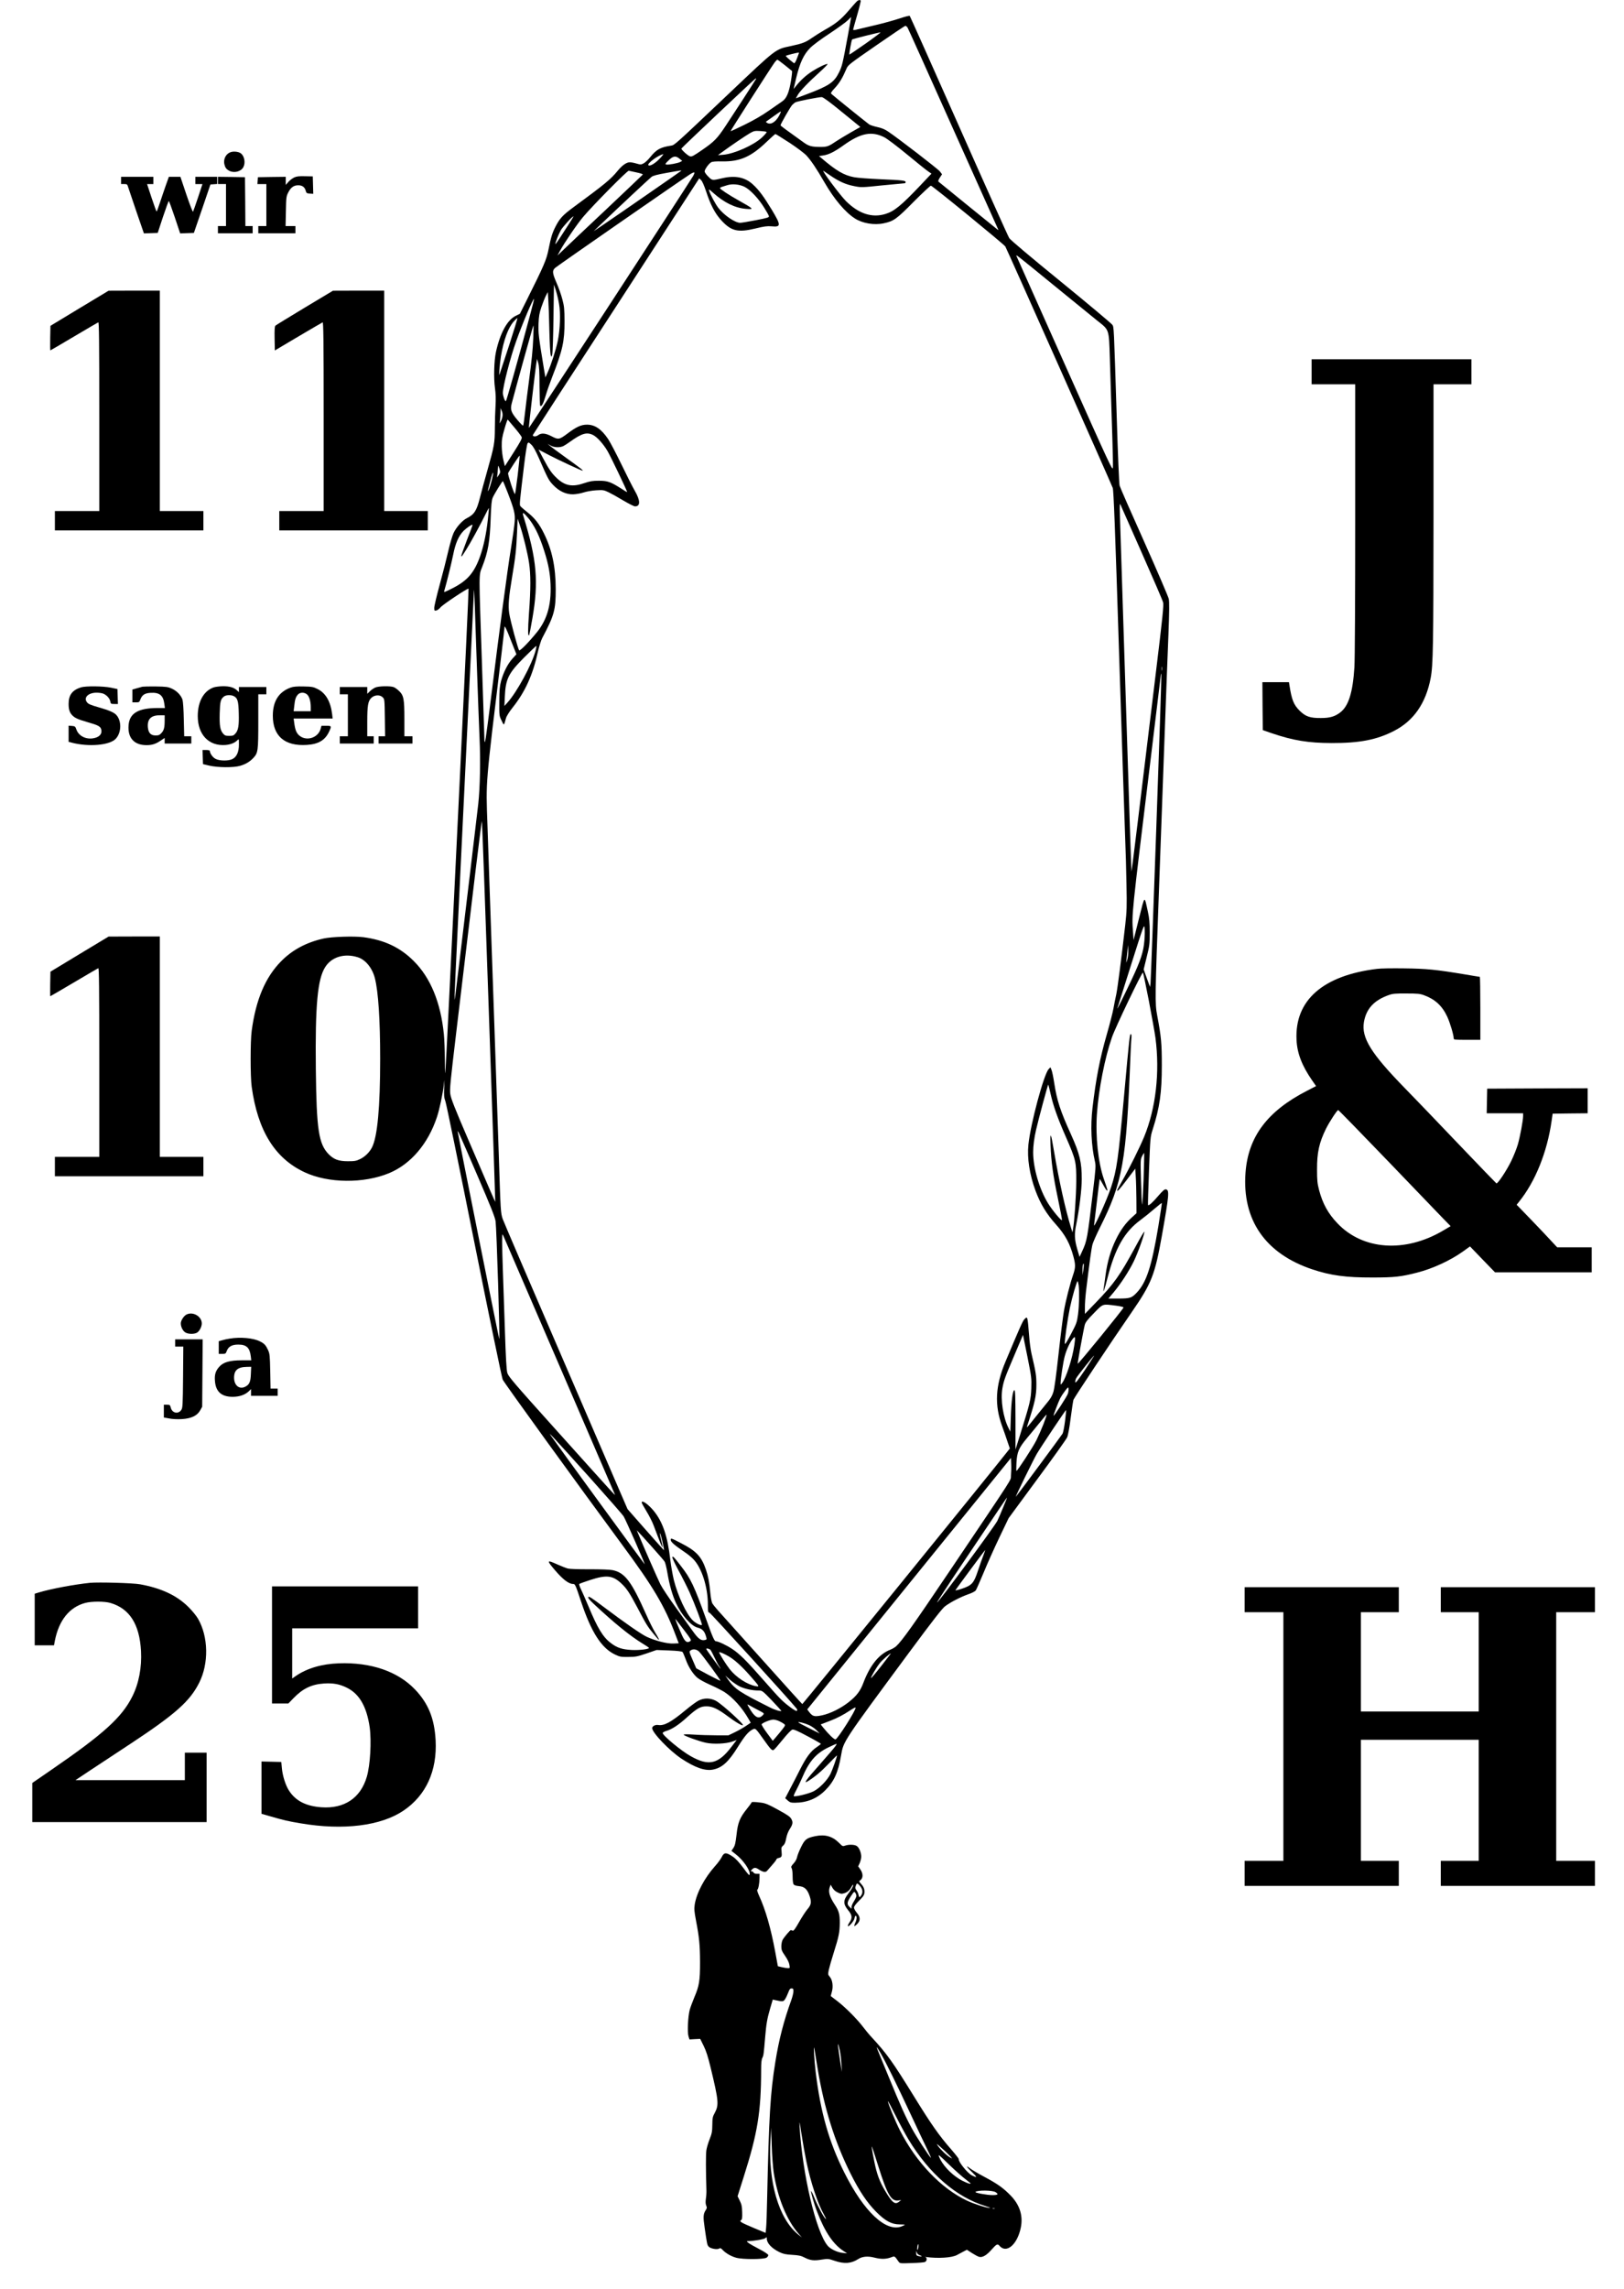 <?xml version="1.0" encoding="UTF-8" standalone="yes"?>
<svg version="1.0" xmlns="http://www.w3.org/2000/svg" width="100%" height="100%" viewBox="0 0 2012 2835" preserveAspectRatio="xMidYMid meet">
  <g transform="translate(0,2835) scale(0.1,-0.1)" fill="#000000" stroke="none">
    <path d="M10620 28337 c-9 -7 -55 -59 -104 -116 -97 -113 -160 -164 -300 -242
-50 -29 -122 -74 -159 -100 -76 -53 -116 -69 -262 -100 -192 -41 -167 -21
-777 -600 -661 -627 -661 -627 -704 -633 -132 -20 -181 -47 -257 -141 -26 -33
-63 -68 -82 -78 -32 -17 -38 -18 -89 -3 -30 9 -67 16 -83 16 -41 0 -94 -37
-150 -105 -90 -109 -153 -161 -551 -454 -129 -95 -166 -136 -215 -229 -45 -86
-61 -140 -91 -291 -27 -132 -54 -195 -272 -632 l-83 -166 -53 -26 c-104 -51
-193 -215 -244 -449 -23 -107 -29 -322 -12 -443 10 -72 12 -135 7 -225 -4 -69
-8 -190 -8 -270 -1 -188 -8 -227 -91 -520 -38 -135 -81 -292 -95 -349 -39
-156 -70 -204 -160 -249 -57 -28 -131 -111 -166 -185 -16 -35 -45 -135 -65
-222 -20 -88 -67 -274 -105 -412 -38 -139 -69 -270 -69 -291 0 -37 2 -39 25
-34 14 2 37 20 52 38 24 32 339 242 348 232 3 -2 -45 -1030 -105 -2284 -146
-3025 -170 -3508 -179 -3644 -8 -110 -8 -106 -10 96 0 117 -6 258 -12 315 -40
394 -165 697 -373 905 -168 168 -362 260 -623 295 -114 15 -394 6 -493 -16
-214 -48 -387 -140 -526 -281 -197 -199 -314 -476 -366 -864 -17 -127 -17
-566 0 -690 75 -545 287 -888 655 -1060 293 -138 734 -142 1049 -11 268 112
482 363 592 696 30 90 71 281 85 400 9 76 9 74 4 -35 -4 -100 -2 -123 16 -175
12 -34 172 -814 356 -1735 188 -940 343 -1689 353 -1709 22 -46 956 -1336
1476 -2040 391 -529 530 -764 665 -1121 l40 -105 -65 -3 c-77 -4 -222 33 -329
82 -72 34 -271 172 -554 385 -126 95 -165 120 -172 110 -7 -10 11 -34 68 -87
246 -231 452 -398 602 -489 44 -26 80 -51 81 -55 1 -16 -114 -30 -211 -26
-121 6 -184 27 -260 85 -99 74 -166 185 -280 460 -34 81 -75 174 -91 207 -16
32 -26 62 -21 66 4 4 67 27 138 50 197 64 275 56 380 -41 68 -63 104 -117 203
-304 107 -205 126 -235 199 -323 31 -37 58 -69 60 -71 1 -2 5 -2 7 0 2 2 -17
39 -44 82 -26 42 -78 146 -115 230 -182 409 -262 516 -415 548 -33 7 -147 11
-285 11 -132 -1 -247 3 -270 9 -22 6 -79 28 -128 50 -135 61 -138 54 -31 -71
97 -114 171 -170 223 -170 27 0 30 -8 101 -221 125 -376 251 -573 419 -653 61
-29 74 -31 166 -30 91 0 112 5 225 43 l125 43 155 -6 c102 -4 159 -11 166 -19
6 -6 23 -47 39 -90 32 -92 90 -183 146 -230 22 -19 92 -57 157 -86 64 -28 144
-69 178 -90 107 -71 219 -195 298 -333 l27 -47 -61 -41 c-34 -23 -96 -58 -138
-78 l-77 -37 -150 0 c-82 0 -207 4 -277 9 -78 5 -128 5 -128 -1 0 -13 190 -82
275 -100 93 -20 250 -13 326 14 l56 20 -59 -77 c-167 -222 -285 -251 -511
-123 -117 65 -347 256 -347 287 0 6 20 18 44 25 70 20 154 75 255 167 129 116
170 139 246 138 74 0 140 -32 270 -129 132 -98 221 -140 159 -74 -80 86 -271
251 -317 273 -69 35 -145 35 -213 1 -27 -14 -98 -66 -159 -117 -182 -151 -266
-197 -341 -185 -35 6 -74 -15 -74 -39 0 -56 213 -278 361 -377 168 -111 292
-155 389 -137 116 22 195 94 312 282 81 131 129 188 179 214 39 20 38 20 138
-120 88 -124 104 -141 125 -133 8 3 58 60 112 127 57 71 107 123 121 126 17 5
68 -18 188 -82 91 -48 165 -91 165 -94 0 -4 -25 -24 -55 -44 -70 -46 -127
-124 -203 -274 -32 -64 -87 -171 -122 -237 l-62 -119 31 -28 c27 -24 40 -28
89 -28 150 1 274 51 377 155 108 108 159 220 195 430 31 180 16 157 852 1288
288 389 403 536 437 561 70 52 191 114 283 147 51 17 89 37 98 51 8 12 51 110
96 217 44 108 132 304 195 436 l115 240 353 480 c195 263 362 498 372 521 11
24 29 120 44 240 14 109 30 211 34 225 10 28 467 717 721 1084 248 360 288
462 375 950 91 513 95 566 48 573 -15 2 -39 -18 -92 -80 -71 -83 -118 -125
-128 -115 -2 3 3 194 12 424 16 418 16 418 46 513 87 272 113 454 113 795 0
271 -8 356 -57 615 -29 154 -28 214 22 1565 23 616 55 1491 71 1945 17 454 37
1000 46 1213 11 288 12 402 4 439 -6 28 -143 346 -304 707 -162 361 -299 674
-305 696 -6 22 -22 396 -35 830 -37 1168 -35 1129 -55 1162 -10 15 -295 255
-635 532 -371 302 -627 518 -642 541 -14 21 -295 647 -625 1392 -330 744 -604
1357 -608 1361 -5 5 -62 -10 -127 -32 -66 -22 -196 -58 -290 -80 -94 -22 -196
-46 -227 -54 -41 -11 -57 -12 -57 -4 0 7 23 88 50 182 27 93 46 173 44 177 -7
11 -27 9 -44 -5z m-116 -429 c-65 -352 -71 -377 -109 -454 -61 -125 -124 -167
-402 -272 l-133 -50 23 41 c25 46 134 160 281 292 54 49 94 91 89 92 -16 6
-116 -42 -192 -91 -72 -46 -144 -111 -198 -180 l-31 -38 34 143 c44 183 92
285 171 365 34 35 135 110 244 181 102 68 203 141 224 163 21 22 40 40 40 40
1 0 -18 -105 -41 -232z m740 100 c8 -13 263 -579 566 -1258 304 -679 555
-1239 558 -1245 3 -5 -1 -5 -9 1 -21 17 -723 585 -733 595 -5 5 2 25 18 49
l27 41 -26 35 c-24 31 -514 409 -644 496 -38 26 -79 43 -131 54 -41 9 -86 23
-100 32 -22 14 -434 346 -469 378 -12 11 -5 23 46 78 55 61 93 124 141 237 18
43 38 59 368 287 192 133 354 242 361 242 7 0 19 -10 27 -22z m-520 -198
c-109 -76 -199 -138 -201 -136 -5 5 26 179 34 187 8 7 323 86 352 88 7 1 -76
-62 -185 -139z m-829 -127 c-4 -10 -16 -42 -27 -71 -14 -34 -25 -49 -32 -44
-60 45 -105 86 -100 91 5 5 130 37 158 40 4 1 5 -7 1 -16z m-173 -139 c46 -37
86 -69 90 -73 4 -3 -2 -60 -13 -126 -24 -142 -54 -214 -107 -250 -20 -14 -95
-66 -167 -116 -84 -59 -190 -120 -300 -174 -93 -46 -172 -82 -174 -80 -3 4
505 796 547 853 13 17 28 32 33 32 5 0 46 -30 91 -66z m-358 -176 c-31 -52
-296 -461 -375 -579 -104 -156 -139 -192 -282 -291 -119 -82 -135 -91 -160
-84 -25 7 -110 84 -105 96 5 12 912 868 921 869 5 1 5 -5 1 -11z m1069 -407
l226 -184 -121 -69 c-66 -38 -146 -86 -177 -107 -94 -64 -114 -71 -193 -71
-111 0 -146 9 -209 54 -209 149 -289 208 -289 214 0 14 122 228 143 250 12 13
30 28 40 34 26 14 296 67 328 65 18 -1 101 -62 252 -186z m-779 -42 c-46 -84
-108 -120 -154 -89 -13 9 -13 11 0 20 8 5 49 34 90 64 41 30 79 55 83 55 5 1
-4 -22 -19 -50z m-156 -204 c4 -4 -22 -34 -58 -68 -103 -96 -342 -202 -479
-214 l-66 -5 50 37 c99 73 299 209 349 237 46 26 58 29 124 25 40 -2 76 -7 80
-12z m1457 -65 c34 -17 154 -107 280 -211 121 -100 239 -195 263 -211 l42 -29
-137 -145 c-235 -248 -324 -321 -432 -354 -167 -52 -333 2 -491 160 -75 75
-313 395 -277 373 7 -4 48 -32 91 -62 105 -71 186 -107 291 -127 85 -17 91
-17 348 10 144 14 268 26 275 26 6 0 12 6 12 14 0 20 -37 24 -314 36 -137 6
-284 17 -325 25 -126 24 -219 79 -400 233 l-34 29 49 7 c68 9 142 45 256 127
211 151 346 178 503 99z m-1174 -68 c92 -61 184 -130 210 -158 58 -63 126
-164 224 -334 121 -209 258 -371 378 -447 94 -60 238 -84 355 -59 124 26 159
51 373 268 109 109 204 198 212 198 18 0 901 -722 922 -753 16 -25 1309 -2930
1331 -2991 11 -31 28 -470 79 -2065 36 -1114 69 -2138 75 -2276 6 -137 13
-392 16 -565 6 -283 4 -334 -15 -505 -50 -436 -94 -776 -111 -860 -11 -49 -27
-130 -36 -180 -9 -49 -45 -191 -81 -315 -87 -303 -135 -549 -178 -915 -26
-221 -15 -468 30 -660 13 -56 11 -82 -26 -390 -67 -563 -72 -595 -131 -722
l-33 -72 -30 101 c-33 116 -36 185 -11 303 37 182 68 431 68 560 0 208 -25
314 -134 555 -132 290 -174 420 -207 635 -11 72 -26 145 -34 163 l-13 32 -22
-23 c-60 -63 -225 -679 -251 -936 -17 -165 14 -369 88 -570 62 -165 134 -285
256 -421 114 -128 172 -236 215 -399 26 -98 25 -133 -5 -222 -39 -113 -92
-321 -114 -449 -11 -63 -41 -300 -66 -527 -29 -265 -52 -435 -65 -476 -14 -46
-35 -82 -78 -133 -31 -38 -95 -116 -141 -174 -102 -128 -114 -141 -107 -120
98 298 116 380 116 520 0 113 -7 153 -60 380 -11 47 -25 148 -30 225 -20 247
-19 245 -60 202 -20 -20 -59 -109 -232 -521 -127 -302 -139 -538 -42 -803 20
-54 49 -138 65 -187 l30 -88 -33 -42 c-169 -217 -2533 -3126 -2538 -3124 -4 2
-227 248 -495 548 -269 300 -515 574 -548 610 -32 36 -65 77 -73 92 -8 16 -19
74 -24 130 -13 136 -26 202 -54 286 -55 161 -120 231 -306 326 -127 66 -130
67 -130 42 0 -26 45 -65 175 -153 33 -22 80 -60 103 -84 105 -106 182 -345
182 -566 0 -88 2 -95 21 -100 15 -4 993 -1080 1078 -1186 9 -12 11 -21 4 -28
-6 -6 -33 8 -79 42 -100 75 -127 102 -322 324 -223 254 -312 343 -407 404 -67
44 -168 91 -195 91 -19 0 -41 49 -118 265 -153 425 -193 510 -318 670 -84 109
-94 119 -104 109 -5 -5 25 -71 75 -164 47 -85 109 -209 139 -275 61 -136 159
-395 152 -402 -11 -12 -78 21 -113 56 -79 77 -184 301 -234 497 -15 62 -35
174 -44 250 -34 297 -94 473 -207 611 -69 83 -148 137 -148 102 0 -7 27 -55
59 -108 33 -53 74 -134 91 -181 83 -220 104 -272 108 -262 1 5 -6 45 -17 88
-11 43 -18 80 -17 82 6 6 25 -60 40 -137 l14 -74 -23 24 c-13 13 -115 128
-227 255 l-203 231 -99 229 c-54 126 -398 922 -763 1769 -366 847 -674 1564
-684 1594 -26 73 -27 94 -49 786 -11 336 -36 1060 -55 1610 -19 550 -44 1263
-55 1585 -11 322 -25 731 -31 910 -19 548 -28 445 176 2127 19 161 35 301 35
310 0 35 20 -5 83 -167 l65 -164 -49 -54 c-58 -64 -111 -168 -141 -277 -17
-67 -21 -109 -22 -255 -1 -173 -1 -176 28 -235 31 -66 28 -68 55 30 6 23 40
78 80 128 157 197 251 404 315 692 15 66 39 143 53 170 151 285 168 349 168
610 -1 273 -45 484 -146 688 -58 119 -116 192 -205 262 -42 33 -82 68 -88 77
-11 18 -8 49 46 496 17 146 37 270 44 280 12 16 16 14 48 -17 25 -24 53 -76
97 -175 107 -246 117 -265 170 -321 74 -79 160 -119 248 -118 37 1 94 11 131
23 37 12 105 24 156 27 86 5 94 4 155 -25 35 -17 118 -63 184 -103 66 -39 130
-71 142 -71 69 -1 68 72 -3 194 -25 43 -99 189 -164 324 -65 134 -139 275
-164 313 -83 125 -165 181 -263 181 -73 0 -130 -26 -238 -107 -105 -79 -117
-81 -199 -38 -78 41 -130 45 -170 14 -27 -21 -72 -18 -63 5 3 7 467 724 1033
1594 l1027 1583 23 -22 c14 -13 37 -65 60 -133 56 -173 114 -284 195 -370 120
-129 203 -148 418 -96 110 27 146 31 199 27 120 -12 120 12 5 203 -104 171
-161 248 -238 318 -94 86 -216 111 -370 76 -134 -31 -130 -31 -180 19 -25 24
-45 53 -45 64 0 25 52 98 82 114 15 8 61 12 133 10 223 -4 361 57 557 246 53
51 100 93 105 93 5 0 83 -49 174 -108z m-1592 -180 c-63 -71 -137 -117 -156
-98 -20 20 129 129 186 136 2 0 -12 -17 -30 -38z m231 -19 l32 -26 -24 -13
c-29 -16 -147 -38 -173 -32 -17 4 -14 11 28 51 56 56 89 61 137 20z m-533
-169 c45 -9 80 -21 77 -26 -3 -4 -206 -198 -452 -430 -246 -231 -483 -455
-526 -497 l-79 -76 32 60 c56 102 215 336 289 422 122 144 546 573 562 568 8
-2 52 -11 97 -21z m548 17 c-14 -12 -840 -584 -970 -671 l-110 -74 115 110
c191 183 574 541 602 563 19 15 71 29 190 50 198 35 184 33 173 22z m153 -60
c-88 -145 -2034 -3129 -2036 -3122 -3 9 81 735 95 816 l6 40 15 -50 c12 -38
16 -106 16 -287 1 -130 4 -240 9 -244 16 -16 39 26 67 124 16 55 54 163 84
240 126 323 151 436 150 682 -1 156 -4 186 -27 273 -14 54 -46 145 -72 204
-53 123 -55 150 -17 185 24 23 1565 1092 1671 1159 24 16 48 26 53 23 4 -3 -2
-22 -14 -43z m636 -135 c69 -34 174 -145 244 -259 30 -47 56 -94 58 -104 4
-16 -14 -22 -163 -51 -92 -18 -179 -32 -193 -32 -65 1 -202 95 -272 187 -36
48 -99 165 -113 212 -6 21 3 16 51 -28 136 -121 270 -187 405 -198 107 -9 101
-3 -91 105 -122 68 -230 140 -230 152 0 4 10 11 23 15 12 4 42 13 67 21 63 20
150 11 214 -20z m-2171 -453 c-31 -49 -83 -128 -115 -178 -32 -49 -58 -85 -58
-78 0 20 39 119 68 171 22 40 142 172 157 172 2 0 -21 -39 -52 -87z m5997
-762 c240 -196 483 -394 542 -441 153 -121 146 -100 158 -465 33 -1013 41
-1306 38 -1353 -3 -51 -14 -28 -596 1275 -327 731 -596 1334 -599 1342 -10 23
-1 16 457 -358z m-6124 -235 c21 -116 13 -320 -16 -461 -24 -112 -84 -299
-126 -390 l-27 -60 -18 105 c-67 408 -71 444 -67 560 4 95 10 131 36 208 17
50 42 113 55 139 l24 46 6 -94 c4 -52 10 -222 13 -379 4 -157 11 -296 17 -310
10 -25 10 -25 19 10 5 19 12 222 15 450 l6 415 24 -74 c13 -41 31 -115 39
-165z m-360 -142 c-147 -548 -292 -1064 -299 -1064 -13 0 -37 67 -37 103 0 79
92 437 165 641 75 212 211 533 221 523 2 -2 -20 -93 -50 -203z m-260 -376
c-62 -189 -115 -350 -118 -358 -10 -25 3 129 18 225 33 201 90 357 159 433 20
23 41 42 45 42 4 0 -43 -154 -104 -342z m301 102 c-8 -172 -17 -259 -57 -565
-16 -121 -37 -287 -46 -370 -9 -82 -19 -153 -23 -157 -3 -4 -36 29 -73 73 -75
89 -88 126 -69 199 59 226 266 970 270 970 2 0 1 -67 -2 -150z m-382 -979 c-3
-20 -13 -47 -21 -61 l-15 -25 5 34 c3 18 6 61 7 95 l1 61 14 -34 c10 -21 13
-47 9 -70z m152 -141 c44 -52 83 -104 87 -116 5 -15 -20 -62 -101 -189 l-108
-169 -18 74 c-11 44 -20 115 -21 170 -1 81 4 113 34 217 19 67 37 119 41 115
3 -4 42 -50 86 -102z m972 -89 c50 -26 126 -110 178 -199 36 -60 243 -493 243
-507 0 -3 -33 16 -72 42 -133 85 -171 98 -278 98 -79 0 -109 -5 -180 -29 -148
-51 -239 -35 -341 61 -64 60 -95 105 -169 244 l-58 110 136 -71 c118 -61 395
-190 409 -190 14 0 -26 32 -195 153 -103 74 -198 145 -212 157 l-25 22 36 -21
c44 -25 117 -28 161 -5 17 9 52 31 77 50 149 107 211 125 290 85z m-935 -495
c-16 -130 -31 -236 -34 -236 -12 0 -91 242 -85 259 10 25 138 221 143 217 2
-2 -9 -110 -24 -240z m-234 1 l-22 -32 6 55 c3 30 6 66 7 80 1 18 5 12 16 -23
14 -45 13 -50 -7 -80z m-89 -72 c-12 -47 -28 -98 -37 -113 -8 -15 -13 -20 -11
-12 2 8 17 66 33 129 33 130 46 127 15 -4z m202 -155 c79 -207 91 -257 83
-355 -3 -44 -24 -192 -46 -330 -45 -276 -143 -1012 -245 -1835 -36 -294 -70
-544 -75 -555 -6 -14 -9 -2 -9 45 -1 36 -15 461 -31 945 -38 1130 -39 1063 4
1173 73 186 95 313 105 602 6 168 12 224 25 255 19 45 118 205 126 205 3 0 31
-67 63 -150z m7851 -734 c141 -318 261 -596 266 -618 9 -32 -6 -182 -90 -871
-199 -1647 -298 -2459 -302 -2462 -2 -2 -34 965 -71 2148 -38 1184 -70 2213
-73 2287 -3 87 -1 128 5 115 5 -11 124 -280 265 -599z m-8100 408 c-18 -169
-52 -328 -94 -449 -73 -207 -156 -305 -339 -399 -106 -54 -114 -57 -107 -35
30 101 90 346 110 446 29 146 68 235 129 297 40 40 104 83 112 74 1 -2 -31
-88 -72 -192 -40 -104 -71 -191 -68 -194 6 -7 3 -11 60 78 49 77 175 307 241
442 21 43 39 76 41 75 1 -2 -4 -66 -13 -143z m504 15 c67 -83 123 -192 175
-344 59 -173 86 -294 95 -423 20 -277 -31 -476 -165 -642 -104 -128 -210 -236
-221 -225 -15 14 -108 362 -123 455 -15 97 -6 204 36 455 41 243 52 341 61
555 l7 165 29 -85 c40 -119 95 -342 113 -465 21 -140 21 -322 -1 -616 -15
-219 -15 -293 2 -277 2 3 21 97 40 209 79 455 55 726 -110 1261 -20 62 -3 56
62 -23z m-639 -1859 c12 -344 26 -731 32 -860 13 -270 7 -610 -16 -820 -9 -80
-56 -478 -105 -885 -49 -407 -111 -921 -137 -1142 -26 -221 -49 -400 -51 -398
-4 3 9 290 73 1610 55 1123 164 3409 167 3462 2 54 13 -246 37 -967z m726 219
c-45 -170 -232 -515 -350 -644 l-36 -40 5 110 c10 226 43 293 238 489 82 82
150 147 153 145 2 -3 -2 -30 -10 -60z m7762 -241 c-2 -13 -4 -5 -4 17 -1 22 1
32 4 23 2 -10 2 -28 0 -40z m-72 -1968 c-36 -1026 -68 -1885 -71 -1910 l-6
-45 -40 108 -39 109 37 151 c36 144 38 161 38 307 0 121 -5 176 -22 253 -46
210 -36 218 -112 -83 l-66 -265 -7 100 c-16 228 -21 175 219 2145 63 520 118
974 122 1010 6 56 7 59 10 25 2 -22 -26 -879 -63 -1905z m-8269 -2257 c45
-1297 81 -2359 80 -2360 -1 -1 -29 62 -63 140 -33 78 -156 363 -273 634 -168
390 -213 506 -221 560 -9 60 0 150 75 778 220 1855 311 2605 316 2605 3 0 42
-1061 86 -2357z m8122 876 c-11 -139 -47 -248 -156 -479 -116 -244 -184 -381
-179 -360 2 8 78 248 168 532 162 512 164 516 170 460 3 -31 2 -100 -3 -153z
m-213 -239 c-13 -41 -14 -42 -10 -10 2 19 8 71 12 115 l8 80 3 -70 c1 -43 -3
-87 -13 -115z m-9533 33 c95 -29 180 -133 212 -258 43 -166 66 -520 66 -1000
0 -602 -34 -965 -101 -1097 -31 -61 -86 -115 -147 -145 -50 -24 -69 -27 -152
-27 -114 0 -174 22 -238 87 -124 127 -151 304 -159 1052 -9 795 21 1117 116
1266 79 126 239 174 403 122z m9802 -543 c36 -190 73 -394 81 -455 56 -426 5
-873 -140 -1226 -53 -129 -185 -395 -271 -545 -35 -61 -64 -114 -64 -118 0
-22 29 9 121 131 l104 137 6 -100 c4 -54 7 -178 8 -276 l1 -176 -52 -47 c-83
-75 -145 -160 -203 -279 -65 -134 -107 -278 -129 -446 -9 -69 -19 -141 -22
-160 -13 -77 11 -13 47 130 95 370 210 572 409 718 41 30 117 91 168 135 51
44 94 78 96 76 2 -2 -18 -134 -44 -294 -83 -496 -147 -691 -268 -818 -62 -65
-82 -71 -223 -72 l-127 0 64 76 c92 111 188 258 250 384 53 108 138 348 131
368 -2 6 -52 -79 -111 -189 -192 -354 -264 -455 -490 -689 l-135 -140 0 78
c-1 43 6 136 14 205 46 379 67 532 81 581 9 30 49 120 89 201 286 570 329 816
380 2125 3 83 8 178 11 213 4 39 2 62 -5 62 -15 0 -16 -6 -86 -775 -71 -778
-89 -905 -159 -1119 -53 -162 -226 -542 -211 -466 2 14 18 144 35 290 17 146
32 269 34 274 1 5 19 -23 39 -62 40 -75 65 -103 54 -61 -3 13 -22 69 -41 124
-71 203 -106 533 -86 809 21 302 98 694 186 947 40 118 374 814 384 802 4 -4
37 -163 74 -353z m-1218 -1150 c34 -151 86 -297 188 -530 126 -288 131 -312
130 -555 -1 -176 -23 -495 -41 -595 l-6 -35 -19 60 c-67 219 -146 571 -208
935 -40 241 -52 264 -45 90 8 -210 32 -383 91 -663 30 -143 53 -264 51 -270
-5 -16 -116 117 -171 205 -109 176 -186 439 -186 636 0 78 13 179 36 277 28
124 147 565 151 561 2 -2 15 -54 29 -116z m-7107 -998 c173 -401 223 -527 231
-580 12 -86 56 -1479 45 -1457 -6 12 -515 2554 -515 2569 1 19 14 -9 239 -532z
m8259 -67 c-7 -180 -15 -317 -18 -304 -4 13 -10 144 -14 290 -7 260 -7 268 14
309 12 23 23 40 25 38 2 -2 -1 -152 -7 -333z m-7238 -2300 c375 -869 684
-1587 687 -1595 6 -18 33 -48 -714 783 -545 606 -605 677 -618 722 -10 36 -19
187 -30 535 -9 267 -20 598 -25 735 -5 138 -9 297 -9 355 1 96 2 102 14 75 7
-16 320 -741 695 -1610z m6491 1180 l-9 -60 -1 57 c0 31 2 65 6 75 12 30 14
-5 4 -72z m-57 -187 c10 -88 6 -247 -8 -359 -14 -100 -18 -112 -88 -245 -52
-99 -74 -133 -76 -117 -5 32 35 308 63 443 29 137 85 330 95 330 4 0 10 -24
14 -52z m464 -251 c51 -7 92 -16 92 -22 0 -16 -564 -708 -568 -697 -3 11 71
418 88 483 9 31 35 65 114 145 116 118 99 113 274 91z m-1051 -1022 c-5 -141
-15 -182 -141 -585 l-55 -175 0 368 c-1 300 -3 367 -14 367 -20 0 -38 -135
-44 -339 l-6 -175 -23 47 c-66 130 -100 349 -75 491 17 94 28 127 149 411
l106 250 54 -265 c51 -257 53 -269 49 -395z m533 534 c-23 -163 -102 -407
-150 -469 -19 -25 -20 -25 -20 -3 0 51 32 264 51 333 22 83 64 174 101 218 30
37 33 23 18 -79z m133 -306 c-88 -130 -119 -170 -121 -154 -2 11 3 34 11 49
13 27 216 282 223 282 2 0 -49 -79 -113 -177z m-213 -296 c-10 -34 -170 -280
-178 -273 -3 4 62 175 84 218 9 18 35 58 58 88 38 50 41 53 44 30 2 -13 -1
-42 -8 -63z m-35 -339 c-10 -76 -23 -144 -32 -158 -24 -38 -574 -780 -578
-780 -7 0 223 469 261 533 51 86 358 546 362 542 2 -2 -4 -63 -13 -137z m-268
-40 c-25 -63 -64 -152 -87 -198 -41 -83 -235 -380 -247 -380 -3 0 -3 44 0 98
7 138 29 188 135 314 48 57 120 145 161 196 40 51 75 91 78 88 2 -2 -16 -55
-40 -118z m-5614 -668 c214 -239 401 -452 414 -474 24 -38 266 -587 260 -592
-2 -2 -1074 1466 -1157 1586 -28 40 -25 38 30 -20 35 -36 238 -261 453 -500z
m5212 33 c-8 -72 78 61 -763 -1188 -450 -668 -586 -859 -659 -926 -15 -14 -48
-34 -72 -43 -140 -54 -252 -192 -335 -412 -36 -97 -81 -157 -173 -231 -101
-82 -236 -149 -342 -171 -93 -19 -114 -13 -157 43 l-23 31 1262 1558 1262
1557 3 -78 c2 -43 0 -106 -3 -140z m-96 -393 c-27 -67 -60 -142 -73 -169 -39
-75 -729 -1011 -747 -1011 -5 0 135 215 312 478 177 262 373 555 437 650 63
94 116 172 118 172 2 0 -19 -54 -47 -120z m-4350 -493 c78 -87 148 -168 155
-180 8 -12 24 -76 35 -142 25 -147 61 -274 106 -372 70 -151 187 -283 268
-304 55 -13 84 -42 102 -102 13 -44 13 -45 -10 -51 -48 -12 -83 13 -147 103
-33 47 -130 181 -213 296 -84 116 -171 246 -193 290 -32 64 -212 474 -278 634
l-15 36 24 -25 c14 -14 88 -96 166 -183z m4102 -109 c-16 -40 -45 -124 -66
-187 -50 -151 -74 -178 -195 -219 -50 -17 -87 -25 -83 -19 14 23 365 497 368
497 2 0 -9 -33 -24 -72z m-3707 -918 c85 -112 94 -126 79 -137 -40 -30 -68 -9
-106 77 -58 132 -87 204 -78 195 5 -5 52 -66 105 -135z m328 -247 c8 -10 31
-53 51 -96 20 -43 46 -92 58 -108 11 -16 18 -29 16 -29 -6 0 -177 237 -177
244 0 13 38 5 52 -11z m-142 -20 c33 -30 271 -355 265 -362 -2 -2 -70 32 -152
75 l-147 79 -45 104 c-43 99 -44 104 -26 117 30 22 72 17 105 -13z m367 -59
c73 -42 160 -121 261 -235 124 -141 126 -144 76 -135 -105 19 -243 108 -323
210 -46 58 -131 194 -131 209 0 9 63 -17 117 -49z m1892 -119 c-67 -86 -124
-153 -127 -151 -7 8 64 129 108 185 32 40 122 119 138 121 1 0 -53 -70 -119
-155z m-1754 -255 c62 -30 157 -50 234 -50 44 0 47 -2 163 -122 64 -68 117
-126 118 -129 0 -13 -78 9 -140 41 -381 191 -435 227 -520 346 l-34 49 59 -53
c33 -29 87 -66 120 -82z m233 -295 c71 -37 72 -38 55 -58 -48 -53 -93 -36
-152 57 -23 36 -41 68 -41 72 0 3 15 -3 33 -14 17 -11 65 -36 105 -57z m1202
31 c0 -37 -217 -379 -248 -391 -15 -6 -84 60 -154 147 l-30 38 29 11 c15 6 55
21 88 34 78 29 165 74 240 124 57 37 75 46 75 37z m-945 -166 c22 -10 49 -26
59 -34 18 -15 17 -17 -22 -68 -23 -29 -59 -73 -80 -97 l-38 -44 -72 97 c-40
54 -69 102 -66 108 12 19 109 58 144 58 19 0 53 -9 75 -20z m366 -47 c31 -14
74 -43 95 -65 l39 -40 -132 66 c-73 36 -133 69 -133 72 0 10 76 -9 131 -33z
m327 -265 c-12 -18 -101 -121 -195 -228 -171 -192 -207 -243 -140 -201 88 56
158 115 253 214 57 60 104 106 104 103 0 -20 -58 -182 -82 -231 -42 -81 -137
-178 -212 -215 -60 -30 -229 -70 -242 -58 -3 4 10 35 29 70 19 35 52 104 73
153 87 206 170 303 324 379 52 25 99 46 103 46 5 0 -2 -15 -15 -32z"/>
    <path d="M2872 26469 c-67 -14 -108 -82 -92 -154 10 -42 24 -61 61 -81 61 -31
146 -9 174 46 28 53 14 134 -29 169 -23 19 -76 28 -114 20z"/>
    <path d="M3645 26152 c-22 -11 -55 -35 -73 -56 l-32 -37 0 51 0 50 -172 -2
-173 -3 -3 -42 -3 -43 55 0 56 0 0 -260 0 -260 -50 0 -50 0 0 -45 0 -45 230 0
230 0 0 45 0 45 -61 0 -61 0 4 183 c3 171 5 185 28 231 32 64 69 91 125 91 50
0 81 -23 93 -69 7 -28 13 -31 50 -34 l43 -3 -3 108 -3 108 -95 2 c-75 2 -104
-1 -135 -15z"/>
    <path d="M1500 26115 l0 -45 38 0 c37 0 39 -2 51 -42 7 -23 54 -160 103 -305
l91 -264 85 3 86 3 65 198 c36 108 69 197 72 197 4 0 37 -90 74 -200 l67 -201
85 3 85 3 103 300 102 300 42 3 41 3 0 45 0 44 -135 0 -135 0 0 -45 0 -45 44
0 44 0 -55 -167 c-31 -93 -59 -171 -62 -176 -4 -4 -41 92 -82 213 l-74 220
-71 0 -72 0 -40 -112 c-22 -62 -54 -159 -73 -215 -18 -57 -36 -103 -39 -103
-3 0 -31 77 -62 170 l-56 170 39 0 39 0 0 45 0 45 -200 0 -200 0 0 -45z"/>
    <path d="M2700 26115 l0 -45 50 0 50 0 0 -260 0 -260 -50 0 -50 0 0 -45 0 -45
215 0 215 0 0 45 0 45 -45 0 -45 0 -2 303 -3 302 -167 3 -168 2 0 -45z"/>
    <path d="M985 24532 l-360 -218 -3 -152 c-1 -84 -1 -152 2 -152 2 0 134 77
292 171 159 94 295 174 302 176 9 4 12 -233 12 -1166 l0 -1171 -275 0 -275 0
0 -120 0 -120 920 0 920 0 0 120 0 120 -270 0 -270 0 0 1365 0 1365 -317 0
-318 -1 -360 -217z"/>
    <path d="M3775 24539 c-192 -116 -356 -216 -363 -223 -9 -9 -12 -50 -10 -160
l3 -147 290 172 c159 94 296 174 302 176 10 4 13 -233 13 -1166 l0 -1171 -275
0 -275 0 0 -120 0 -120 920 0 920 0 0 120 0 120 -270 0 -270 0 0 1365 0 1365
-317 0 -318 -1 -350 -210z"/>
    <path d="M16250 23745 l0 -155 270 0 270 0 0 -1677 c0 -970 -4 -1741 -10
-1828 -20 -314 -73 -482 -176 -560 -66 -51 -129 -69 -239 -69 -135 -1 -191 18
-266 93 -72 73 -96 133 -124 314 l-6 37 -165 0 -164 0 2 -297 3 -297 110 -38
c268 -91 455 -121 740 -122 349 -1 561 40 775 150 244 125 395 342 455 656 30
160 34 396 35 2011 l0 1627 235 0 235 0 0 155 0 155 -990 0 -990 0 0 -155z"/>
    <path d="M1003 19836 c-107 -34 -153 -95 -153 -204 0 -69 12 -106 43 -140 33
-35 70 -52 194 -88 131 -37 159 -52 168 -93 12 -55 -28 -96 -106 -107 -92 -13
-177 34 -203 111 -13 37 -17 40 -55 43 l-41 3 0 -100 0 -100 38 -10 c210 -55
469 -33 545 47 72 75 76 221 9 295 -28 32 -91 59 -221 96 -101 29 -128 41
-144 63 -44 58 17 118 120 118 28 0 64 -5 80 -11 42 -16 82 -58 89 -96 6 -31
8 -33 50 -33 l45 0 -3 93 -3 92 -80 17 c-98 20 -312 22 -372 4z"/>
    <path d="M1765 19844 c-11 -3 -44 -12 -72 -20 l-53 -15 0 -79 0 -80 43 0 c40
0 44 3 55 33 21 58 54 81 126 85 111 7 158 -30 172 -136 l7 -52 -94 0 c-237
-1 -345 -65 -356 -213 -13 -157 69 -247 222 -247 69 0 115 15 174 55 l51 34 0
-35 0 -34 165 0 165 0 0 45 0 45 -44 0 -44 0 -5 208 c-2 119 -9 223 -16 245
-17 54 -72 111 -134 138 -46 21 -69 24 -197 26 -80 1 -154 -1 -165 -3z m275
-418 c0 -89 -9 -122 -40 -156 -23 -25 -36 -30 -72 -30 -60 0 -89 31 -96 100
-9 101 38 150 146 150 l62 0 0 -64z"/>
    <path d="M2646 19835 c-123 -44 -196 -176 -196 -355 0 -231 138 -374 344 -358
64 6 113 25 147 59 19 19 19 18 19 -54 0 -91 -28 -153 -80 -179 -49 -25 -159
-24 -209 2 -35 17 -71 68 -71 99 0 6 -19 11 -45 11 l-46 0 3 -87 3 -88 75 -18
c106 -25 304 -27 385 -3 69 20 120 51 164 98 58 62 61 87 61 455 l0 333 50 0
50 0 0 45 0 45 -170 0 -170 0 0 -32 0 -31 -23 21 c-39 37 -91 52 -174 52 -43
-1 -95 -7 -117 -15z m247 -106 c50 -23 62 -62 65 -215 4 -154 -5 -208 -42
-251 -21 -24 -32 -28 -76 -28 -44 0 -55 4 -76 28 -37 44 -46 98 -42 252 4 145
11 175 52 207 24 20 83 23 119 7z"/>
    <path d="M3600 19833 c-146 -53 -220 -169 -220 -348 0 -253 148 -380 422 -362
143 9 225 58 274 162 34 72 33 75 -34 75 l-59 0 -12 -42 c-34 -111 -179 -153
-265 -77 -34 30 -50 70 -61 157 l-7 52 241 0 242 0 -6 53 c-19 158 -80 263
-182 313 -52 26 -69 29 -173 31 -85 2 -127 -2 -160 -14z m202 -83 c29 -23 48
-85 48 -159 l0 -51 -106 0 -106 0 8 68 c8 79 18 109 46 140 27 28 76 29 110 2z"/>
    <path d="M4650 19834 c-19 -8 -50 -29 -67 -46 l-33 -32 0 42 0 42 -170 0 -170
0 0 -45 0 -45 50 0 50 0 0 -260 0 -260 -50 0 -50 0 0 -45 0 -45 210 0 210 0 0
45 0 45 -40 0 -40 0 0 175 c0 206 9 261 51 301 40 38 107 41 141 6 22 -22 23
-28 26 -252 l3 -230 -40 0 -41 0 0 -45 0 -45 210 0 210 0 0 45 0 45 -50 0 -50
0 0 213 c0 249 -8 292 -67 349 -21 20 -51 42 -66 47 -42 16 -186 13 -227 -5z"/>
    <path d="M985 16532 l-360 -218 -3 -152 c-1 -84 -1 -152 1 -152 2 0 134 77
293 171 159 94 295 174 302 176 9 4 12 -233 12 -1166 l0 -1171 -275 0 -275 0
0 -120 0 -120 920 0 920 0 0 120 0 120 -270 0 -270 0 0 1365 0 1365 -317 0
-318 -1 -360 -217z"/>
    <path d="M17060 16349 c-671 -82 -1021 -390 -997 -879 7 -166 68 -323 194
-504 l48 -69 -112 -58 c-490 -251 -729 -568 -762 -1014 -44 -586 246 -1005
830 -1199 224 -75 416 -101 744 -100 268 0 352 9 550 60 197 50 416 152 574
265 l83 60 155 -161 155 -160 599 0 599 0 0 155 0 155 -214 0 -214 0 -69 74
c-37 41 -150 160 -250 264 l-183 189 31 39 c200 248 347 613 402 999 l13 90
217 3 217 2 0 155 0 155 -622 -2 -623 -3 -3 -152 -3 -153 226 0 225 0 0 -34
c0 -54 -37 -253 -65 -351 -14 -49 -52 -144 -84 -210 -58 -118 -165 -279 -182
-273 -4 2 -218 224 -475 493 -257 270 -551 576 -653 680 -427 437 -546 630
-513 826 29 166 127 271 312 335 45 16 83 19 215 18 139 0 168 -3 219 -22 136
-50 224 -132 286 -265 35 -76 80 -227 80 -269 0 -17 12 -18 165 -18 l165 0 0
390 c0 215 -3 390 -6 390 -3 0 -85 13 -182 30 -361 60 -481 72 -757 75 -143 2
-294 0 -335 -6z m126 -2371 c329 -343 640 -666 692 -720 l94 -96 -95 -56
c-472 -278 -995 -240 -1309 93 -115 121 -181 241 -226 411 -21 82 -25 117 -25
255 -1 210 27 334 112 506 43 86 137 229 150 229 5 0 278 -280 607 -622z"/>
    <path d="M2310 12067 c-33 -17 -70 -74 -70 -109 0 -43 24 -92 55 -112 36 -23
113 -24 148 -2 30 20 57 73 57 113 0 87 -109 151 -190 110z"/>
    <path d="M2845 11769 c-27 -4 -69 -13 -92 -20 l-43 -12 0 -78 0 -79 43 0 c40
0 44 2 56 35 20 55 64 80 143 80 101 0 142 -38 155 -145 l6 -50 -116 0 c-149
0 -229 -22 -280 -79 -46 -51 -61 -99 -54 -177 10 -133 81 -196 221 -196 84 1
151 24 199 69 l27 27 0 -42 0 -42 165 0 165 0 0 45 0 45 -44 0 -44 0 -4 213
c-4 193 -6 216 -26 262 -29 63 -46 82 -102 110 -82 42 -243 56 -375 34z m263
-438 c-3 -98 -19 -134 -72 -159 -72 -35 -136 18 -136 113 0 93 46 132 158 134
l54 1 -4 -89z"/>
    <path d="M2170 11715 l0 -45 51 0 50 0 -3 -378 c-3 -341 -5 -381 -21 -405 -37
-57 -114 -42 -131 26 -9 35 -12 37 -48 37 l-38 0 0 -79 0 -79 66 -12 c39 -8
103 -11 156 -8 118 7 191 42 228 108 l25 45 3 418 3 417 -170 0 -171 0 0 -45z"/>
    <path d="M1115 8744 c-193 -20 -480 -73 -633 -119 l-52 -16 0 -319 0 -320 119
0 120 0 11 58 c50 253 181 415 376 467 80 21 238 21 311 0 238 -69 362 -264
380 -596 11 -203 -27 -402 -108 -563 -128 -257 -356 -464 -992 -901 l-247
-170 0 -242 0 -243 1080 0 1080 0 0 430 0 430 -135 0 -135 0 0 -170 0 -170
-677 0 -678 0 185 123 c102 67 329 217 505 333 547 361 728 522 842 749 122
240 115 572 -14 795 -21 36 -74 101 -119 145 -144 143 -335 233 -599 281 -87
16 -515 28 -620 18z"/>
    <path d="M3370 7975 l0 -725 102 0 101 0 61 63 c117 122 226 174 381 184 114
7 191 -7 282 -52 155 -76 246 -234 283 -490 24 -173 7 -469 -36 -615 -77 -262
-279 -397 -564 -376 -190 14 -319 80 -400 207 -42 64 -80 185 -88 279 l-7 75
-122 3 -123 3 0 -324 0 -324 108 -31 c165 -48 221 -61 376 -87 529 -90 995
-32 1276 158 279 189 417 493 397 871 -15 270 -90 456 -256 630 -214 223 -545
337 -941 323 -212 -7 -395 -61 -534 -156 l-46 -32 0 311 0 310 780 0 780 0 0
260 0 260 -905 0 -905 0 0 -725z"/>
    <path d="M15420 8535 l0 -155 240 0 240 0 0 -1540 0 -1540 -240 0 -240 0 0
-155 0 -155 955 0 955 0 0 155 0 155 -235 0 -235 0 0 750 0 750 730 0 730 0 0
-750 0 -750 -235 0 -235 0 0 -155 0 -155 955 0 955 0 0 155 0 155 -240 0 -240
0 0 1540 0 1540 240 0 240 0 0 155 0 155 -955 0 -955 0 0 -155 0 -155 235 0
235 0 0 -615 0 -615 -730 0 -730 0 0 615 0 615 235 0 235 0 0 155 0 155 -955
0 -955 0 0 -155z"/>
    <path d="M9310 6022 c0 -4 -25 -39 -56 -77 -88 -109 -113 -171 -129 -321 -12
-103 -19 -134 -39 -164 l-24 -36 53 -42 c91 -70 180 -197 173 -248 -3 -21 -14
-9 -79 79 -52 70 -94 115 -130 139 -82 56 -109 55 -138 -6 -12 -24 -49 -75
-83 -112 -131 -147 -228 -331 -251 -474 -8 -56 -6 -84 16 -200 40 -209 49
-299 50 -515 0 -231 -10 -293 -72 -438 -21 -51 -47 -120 -56 -152 -22 -83 -31
-280 -15 -329 l12 -38 67 4 66 3 42 -85 c31 -62 54 -134 87 -270 100 -414 104
-463 51 -562 -26 -47 -29 -63 -30 -148 -1 -82 -5 -106 -33 -177 -18 -45 -37
-108 -41 -140 -7 -49 -7 -244 1 -493 1 -30 -2 -78 -7 -107 -5 -36 -4 -62 4
-82 11 -24 10 -33 -4 -54 -33 -51 -35 -84 -15 -221 30 -206 31 -214 51 -235
22 -24 105 -39 129 -23 14 9 23 5 46 -20 39 -40 103 -77 166 -94 78 -22 341
-21 375 1 13 9 23 24 21 33 -2 10 -47 40 -109 72 -58 30 -119 65 -135 77 -25
19 -26 22 -9 23 75 1 202 23 217 37 17 15 18 15 18 -6 0 -56 60 -120 156 -167
48 -23 76 -29 159 -34 81 -5 110 -11 152 -33 69 -36 118 -42 212 -26 78 12 83
12 159 -14 123 -42 208 -35 295 21 49 32 117 39 199 18 83 -21 141 -20 202 1
53 20 46 23 98 -50 17 -24 18 -24 160 -19 79 2 153 8 166 13 27 10 31 55 5 62
-10 2 -4 2 12 0 149 -20 319 -9 381 25 18 9 52 28 77 41 l46 24 63 -41 c35
-22 75 -44 90 -47 41 -10 92 20 154 91 59 67 73 74 95 48 86 -104 223 11 266
224 30 148 -14 285 -132 403 -89 90 -158 139 -321 226 -77 41 -156 88 -176
104 -62 49 -43 16 29 -51 64 -61 62 -70 -7 -35 -55 28 -168 169 -162 201 1 6
-39 57 -89 115 -154 175 -253 317 -465 661 -265 429 -337 530 -521 729 -33 35
-81 93 -108 129 -71 95 -217 242 -315 318 -47 36 -86 66 -87 67 -1 0 4 23 12
49 20 67 10 148 -23 188 -25 29 -25 32 -14 88 7 32 34 128 61 212 63 199 74
253 75 368 1 107 -11 151 -60 225 -68 104 -85 164 -63 222 l10 28 22 -38 c13
-24 37 -45 65 -58 38 -19 49 -20 81 -10 40 12 69 38 94 86 9 17 16 24 17 17 0
-19 -17 -50 -61 -108 -65 -85 -64 -129 1 -208 48 -58 52 -94 14 -149 -14 -21
-23 -41 -20 -45 12 -12 76 62 82 95 3 18 10 33 14 33 17 0 17 -41 -1 -81 -11
-23 -17 -44 -15 -47 3 -2 19 9 36 26 42 43 41 86 -5 139 -19 23 -35 51 -35 64
0 13 20 42 51 73 69 68 79 85 79 124 0 39 -13 66 -47 103 -20 22 -22 28 -10
35 43 26 44 87 2 144 l-23 32 19 41 c10 23 19 59 19 79 0 50 -26 113 -55 132
-28 19 -98 21 -144 5 -30 -11 -34 -9 -76 34 -82 82 -173 108 -295 83 -108 -23
-128 -38 -176 -136 -23 -47 -45 -102 -49 -124 -4 -23 -21 -54 -43 -78 -31 -34
-34 -42 -24 -59 7 -10 12 -55 12 -102 0 -51 5 -89 13 -99 7 -10 33 -18 65 -21
69 -6 104 -38 133 -124 25 -77 20 -107 -30 -165 -20 -24 -66 -94 -101 -156
-48 -85 -68 -111 -79 -107 -9 4 -19 7 -22 8 -8 3 -87 -90 -104 -123 -8 -16
-15 -51 -15 -79 0 -43 6 -59 47 -118 29 -42 49 -84 53 -110 7 -41 6 -43 -19
-42 -14 0 -48 6 -75 12 l-49 12 -32 175 c-55 297 -120 523 -200 697 -18 40
-29 73 -23 75 13 5 27 79 28 146 l0 52 -34 0 c-21 0 -36 6 -40 15 -3 8 -13 15
-22 15 -14 0 -14 3 -4 16 29 33 48 36 87 10 55 -36 88 -42 107 -19 9 10 39 44
66 76 28 31 50 62 50 67 0 5 12 13 28 16 37 9 41 19 35 80 -5 47 -3 54 20 74
19 16 28 39 37 88 8 41 24 85 42 112 40 62 45 87 22 129 -15 28 -47 50 -164
114 -120 66 -156 81 -210 88 -83 11 -120 11 -120 1z m1338 -1025 c37 -40 46
-81 26 -117 -23 -38 -30 -38 -38 1 -3 17 -15 42 -25 55 -16 21 -18 30 -9 54
12 36 18 37 46 7z m-38 -131 c0 -12 -14 -41 -30 -66 -16 -25 -30 -56 -30 -69
l0 -24 -25 23 c-35 32 -32 57 16 131 39 59 42 62 55 44 8 -10 14 -28 14 -39z
m-780 -1181 c0 -20 -12 -68 -26 -108 -93 -256 -155 -496 -198 -767 -63 -392
-79 -658 -102 -1700 -3 -168 -9 -330 -13 -361 l-6 -57 -137 57 c-75 31 -147
64 -160 73 -20 15 -21 19 -7 27 13 9 16 27 14 98 -2 73 -7 98 -30 144 l-27 55
76 240 c172 541 215 805 216 1327 0 84 4 126 15 147 15 29 17 46 35 260 14
163 24 223 62 353 l32 109 30 -7 c96 -21 103 -20 125 16 12 19 28 55 38 81 14
38 22 48 40 48 20 0 23 -5 23 -35z m575 -736 c9 -41 18 -117 20 -169 l4 -95
-18 120 c-27 178 -33 230 -27 224 3 -3 13 -39 21 -80z m-275 -224 c82 -492
210 -901 406 -1295 109 -219 206 -363 318 -476 114 -115 191 -156 291 -157 36
0 65 -2 65 -4 0 -2 -16 -11 -35 -19 -194 -81 -470 176 -715 666 -189 376 -294
745 -354 1240 -19 155 -31 379 -15 285 5 -33 23 -141 39 -240z m783 188 c67
-117 197 -382 363 -738 82 -176 176 -375 209 -442 33 -67 54 -117 48 -111 -24
19 -182 264 -237 366 -78 143 -138 276 -288 642 -151 364 -149 360 -144 360 3
0 24 -35 49 -77z m342 -1063 c257 -426 593 -716 955 -826 41 -13 65 -23 54
-23 -38 -1 -196 49 -281 89 -321 150 -631 474 -833 870 -59 116 -150 338 -150
363 1 7 42 -71 93 -173 51 -102 124 -237 162 -300z m-1265 -272 c54 -264 142
-526 222 -667 17 -30 26 -51 19 -47 -21 13 -96 151 -136 250 -21 53 -42 96
-46 96 -9 0 36 -159 76 -260 94 -246 199 -400 325 -482 l45 -30 -54 6 c-68 7
-151 47 -187 89 -144 170 -314 890 -348 1482 -4 75 0 58 24 -100 16 -104 43
-256 60 -337z m-405 -133 c47 -316 161 -595 312 -767 l38 -43 -45 36 c-242
194 -377 656 -344 1184 l8 140 7 -220 c4 -121 15 -269 24 -330z m2175 209 c43
-45 44 -46 12 -28 -42 23 -119 97 -152 144 -22 32 -19 31 35 -17 33 -28 80
-73 105 -99z m-876 -144 c110 -348 158 -429 246 -416 l35 5 -24 -19 c-52 -43
-85 -18 -174 131 -70 116 -105 213 -135 364 -26 128 -36 191 -29 185 2 -3 39
-115 81 -250z m1080 -155 c36 -27 64 -51 61 -53 -8 -9 -94 27 -146 61 -111 71
-205 175 -245 272 -14 35 -1 25 124 -97 77 -74 170 -157 206 -183z m371 -159
c40 -26 29 -36 -40 -36 -65 0 -220 28 -210 39 24 24 212 22 250 -3z m-12 -203
c-7 -2 -19 -2 -25 0 -7 3 -2 5 12 5 14 0 19 -2 13 -5z m-948 -490 c-10 -40
-17 -20 -9 23 5 24 9 32 12 21 2 -10 1 -30 -3 -44z m25 -90 c37 -12 14 -18
-27 -7 -18 5 -23 13 -22 38 1 29 1 30 8 6 4 -17 18 -29 41 -37z"/>
  </g>
</svg>